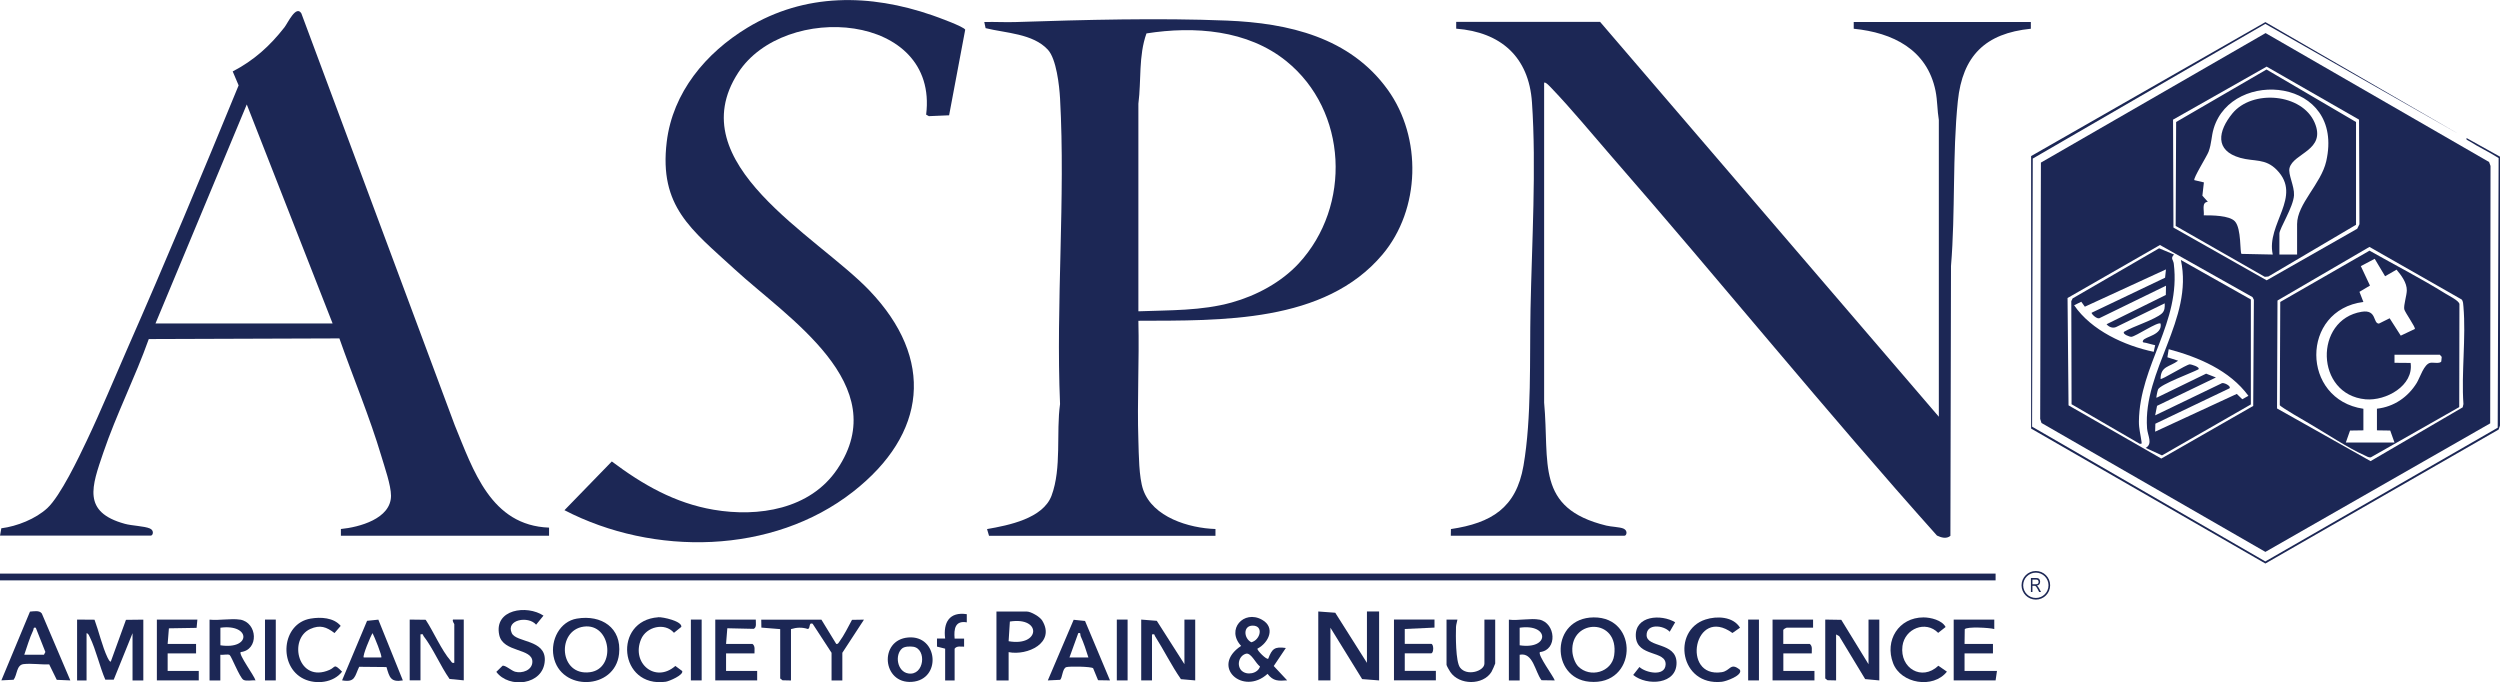 <?xml version="1.0" encoding="UTF-8"?>
<svg xmlns="http://www.w3.org/2000/svg" viewBox="0 0 380.1 103.74">
  <defs>
    <style>
      .cls-1 {
        isolation: isolate;
      }

      .cls-2 {
        fill: #1c2755;
      }

      .cls-3 {
        mix-blend-mode: multiply;
      }

      .cls-4 {
        fill: none;
        stroke: #1c2755;
        stroke-miterlimit: 10;
        stroke-width: .25px;
      }
    </style>
  </defs>
  <g class="cls-1">
    <g id="Capa_2" data-name="Capa 2">
      <g id="Textos">
        <g>
          <g class="cls-3">
            <path class="cls-2" d="M243.29,3.34l51.49,60.02V18.24c-.25-1.49-.2-2.92-.5-4.42-1.28-6.29-6.5-8.86-12.44-9.45v-1.03s26.93,0,26.93,0v1.03c-6.92.69-10.39,4.12-11.1,11-.84,8.18-.36,16.86-1.04,25.07l-.09,41.03c-.61.5-1.38.27-2.04-.04-16.9-18.89-32.89-38.63-49.56-57.74-2.91-3.34-6.01-7.12-9.04-10.28-.16-.16-.94-1.05-1.13-.82v48.62c.85,9.19-1.38,16.05,9.45,18.7.76.19,2.06.21,2.62.46.7.31.46,1.08.15,1.08h-26.41l.02-1.01c6.15-.92,9.92-3.21,11.03-9.63,1.26-7.29.92-16.33,1.07-23.8.2-9.97.9-21.58.22-31.45-.47-6.91-4.74-10.68-11.52-11.2v-1.03s21.89,0,21.89,0Z"/>
            <path class="cls-2" d="M150.37,81.46l-.3-1.02c3.27-.57,8.51-1.6,9.81-5.09,1.56-4.2.68-9.56,1.29-13.92-.65-15.29.84-31.26,0-46.47-.11-1.93-.55-5.99-1.85-7.4-2.27-2.47-6.42-2.52-9.47-3.28l-.2-.93c1.61-.05,3.23.06,4.84,0,10.36-.34,21.72-.64,32.07-.22,9.36.38,18.7,2.55,24.43,10.51,5.24,7.28,4.99,18.18-.8,25.06-8.8,10.45-24.59,10.02-37.11,10.07.15,6.06-.2,12.15,0,18.2.07,2.11.07,5.59.73,7.49,1.46,4.18,6.96,5.84,10.99,5.97v1.03h-34.43ZM197.46,40.05c8.06-8.72,7.44-23.2-1.87-30.74-5.9-4.78-14.01-5.37-21.28-4.23-1.23,3.43-.77,7.15-1.23,10.69v31.56c4.74-.18,9.6-.06,14.19-1.34,3.77-1.05,7.53-3.07,10.19-5.94Z"/>
            <path class="cls-2" d="M0,81.46l.2-1.14c2.38-.3,5.23-1.43,7-3.07,1.98-1.84,4.76-7.65,5.99-10.25,2.16-4.54,4.14-9.36,6.17-13.98,5.83-13.25,11.43-26.66,16.92-40.04l-.9-2.12c3.22-1.67,5.67-3.88,7.88-6.72.48-.62,1.76-3.44,2.56-2.1l23.32,62.61c2.82,6.86,5.5,15.25,14.34,15.57v1.23s-31.65,0-31.65,0v-1.02c2.77-.27,7.61-1.55,7.62-5.05,0-1.61-.97-4.34-1.45-5.97-1.81-6.08-4.3-11.98-6.4-17.96l-28.98.1c-2.06,5.8-4.95,11.48-6.92,17.29-1.73,5.1-3.25,9.01,3.28,10.8,1.08.3,2.96.34,3.81.71.7.31.46,1.08.15,1.08H0ZM50.57,49.18l-13.05-33.3-13.88,33.3h26.93Z"/>
            <path class="cls-2" d="M144.3,17.53l-3.07.13-.42-.23c1.93-15.56-21.56-17.21-28.58-6.37-8.95,13.82,11.98,24.76,19.95,33.1,9.97,10.42,8.74,21.83-2.49,30.61-12.25,9.58-30.35,9.81-43.87,2.8l7.2-7.41c4.7,3.53,9.6,6.34,15.48,7.34,6.8,1.16,14.67-.06,18.79-6.16,8.71-12.87-7.58-23.02-15.67-30.47-6.5-5.98-11.44-9.45-10.25-19.3.91-7.53,5.95-13.53,12.25-17.35,8.78-5.32,18.64-5.18,28.12-1.9.73.25,4.87,1.75,5.01,2.2l-2.45,13.02Z"/>
            <rect class="cls-2" y="87.21" width="303.41" height="1.03"/>
            <path class="cls-2" d="M373.51,20.2l-29.09-16.57-35.36,20.48-.1,40.76,35.46,20.49,35.33-20.33.14-41c-1.44-.92-3.02-1.65-4.46-2.57-.1-.06-.66-.29-.37-.45l5.04,2.81v40.88s-.21.61-.21.61l-35.46,20.37-35.62-20.52V23.73s35.62-20.37,35.62-20.37l29.09,16.84Z"/>
            <polygon class="cls-2" points="200.43 92.97 203.01 93.16 207.83 100.78 207.83 92.97 209.68 92.97 209.68 103.45 207.1 103.25 202.28 95.44 202.28 103.45 200.43 103.45 200.43 92.97"/>
            <path class="cls-2" d="M11.72,94.2l2.65.02c.66,1.78,1.17,4.05,1.97,5.74.07.15.36.74.51.62l2.3-6.34,2.64-.03v9.25h-1.64v-7.19l-2.86,7.07h-1.28c-.86-2-1.41-4.52-2.34-6.45-.12-.24-.21-.57-.51-.62v7.19h-1.44v-9.25Z"/>
            <path class="cls-2" d="M124.88,94.2l2.26,3.7c.29.06.34-.17.48-.34.7-.93,1.35-2.28,1.92-3.32l1.82-.03-3.29,5.04v4.21h-1.64v-4.21l-2.88-4.42c-.65-.23-.28.7-.73.8-.87-.28-1.69-.25-2.56.02v7.81l-1.3-.03-.34-.28v-7.5l-2.86-.23-.02-1.21h9.15Z"/>
            <path class="cls-2" d="M173.5,94.2l2.38.19,4.2,6.59v-6.78h1.64v9.25l-2.17-.19c-1.45-2.09-2.58-4.4-3.94-6.54-.13-.2.02-.36-.46-.26v6.99h-1.64v-9.25Z"/>
            <polygon class="cls-2" points="277.51 94.2 279.95 94.24 284.09 100.99 284.09 94.2 285.73 94.2 285.73 103.45 283.58 103.25 279.63 96.72 279.16 96.46 279.16 103.45 277.85 103.42 277.51 103.15 277.51 94.2"/>
            <path class="cls-2" d="M62.29,94.2l2.43.03c1.19,1.8,2.4,4.62,3.77,6.2.18.21.2.43.58.34v-5.86c0-.1-.33-.43-.2-.72h1.64s0,9.25,0,9.25l-2.16-.21c-1.38-1.96-2.51-4.67-3.95-6.52-.13-.17,0-.37-.47-.26v6.99h-1.64v-9.25Z"/>
            <path class="cls-2" d="M10.69,103.45l-2.06-.09-1.15-2.35c-1.22.06-2.71-.18-3.89-.04-1.11.13-.95,1.62-1.52,2.38l-1.86.09,4.35-10.45c.58-.04,1.43-.24,1.8.29l4.33,10.16ZM3.7,99.55h2.98l.22-.42-1.46-3.69c-.43-.09-.28.17-.4.41-.55,1.15-.93,2.49-1.35,3.7Z"/>
            <path class="cls-2" d="M242.29,93.87c6.96-.08,6.65,10.46-.65,9.78-5.94-.55-5.89-9.71.65-9.78ZM239.96,101.33c1.78,1.79,5.1.89,5.46-1.7.8-5.73-6.65-5.6-6.36-.59.04.72.39,1.78.9,2.29Z"/>
            <path class="cls-2" d="M87.72,94.05c3.7-.62,6.84,1.38,6.4,5.38-.61,5.51-8.95,5.76-9.96.34-.46-2.45.94-5.28,3.55-5.72ZM88.76,95.27c-4.17.56-3.77,7.57.95,6.93,4.02-.54,3.21-7.49-.95-6.93Z"/>
            <path class="cls-2" d="M192.82,100.16c.58-1.54.98-1.88,2.68-1.64l-1.84,2.74,2.04,2.18c-1.35.1-2.12.14-2.98-.99-3.71,3.39-8.77-1.1-4.02-4.25-2.33-2.5.41-5.52,3.17-3.98,2.1,1.17,1.05,3.49-.69,4.4-.07.27,1.38,1.72,1.64,1.53ZM190.46,95.12c-1.5,0-1.37,1.95-.21,2.53,1.37-.34,1.92-2.53.21-2.53ZM188.77,101.96c.77.77,2.47.48,2.8-.63-.64-.44-1.32-2.07-2.09-1.95-1.12.28-1.5,1.79-.71,2.59Z"/>
            <path class="cls-2" d="M153.35,99.14v4.32h-1.85v-10.48h4.63c.61,0,1.98.79,2.33,1.37,2.06,3.39-2.27,5.37-5.11,4.8ZM153.35,97.49c4.82.86,5.07-3.76.19-2.99l-.19,2.99Z"/>
            <path class="cls-2" d="M36.49,94.2c2.69.45,2.9,4.63.1,4.94-.34.38,2.08,3.61,2.26,4.31-.53-.07-1.4.17-1.85-.1-.56-.34-1.83-3.61-2.09-3.77s-1.04.03-1.41-.03v3.91h-1.64v-9.25c1.41.16,3.28-.22,4.63,0ZM33.51,98.11c4.71.71,4.61-3.3,0-2.67v2.67Z"/>
            <path class="cls-2" d="M234.03,94.2c2.5.51,2.83,4.63.1,4.94-.38.43,2.02,3.64,2.26,4.31l-2.02-.03c-1-1.31-1.27-4.29-3.32-3.87v3.91h-1.64v-9.25c1.35.19,3.37-.26,4.63,0ZM231.05,98.11c4.57.7,4.56-3.33,0-2.67v2.67Z"/>
            <path class="cls-2" d="M82.64,93.59l-1.13,1.39c-1.16-1.39-4.65-.78-3.7,1.28.67,1.46,5.2.94,5.02,4.19-.21,3.74-5.47,4.28-7.37,1.7l.95-.93c.42-.11,1.37.77,1.91.91,1.07.29,2.58-.22,2.62-1.48.08-2.15-4.47-1.39-5.04-4.12-.82-3.92,4.22-4.6,6.73-2.93Z"/>
            <path class="cls-2" d="M57.53,94.23l3.72,9.22c-1.86.32-2.04-.49-2.49-2.03l-4.15-.04c-.7,1.45-.58,2.42-2.6,2.06l3.8-9.05,1.73-.18ZM57.97,99.96c.18-.17-1.07-3.23-1.33-3.7-.3.47-1.56,3.47-1.34,3.7h2.67Z"/>
            <path class="cls-2" d="M168.77,103.45l-1.82-.03-.75-1.82c-.26-.27-3.65-.31-4.08-.17-.62.21-.58,1.68-.95,1.93l-1.86.09,3.93-9.22,1.73.18,3.8,9.05ZM162.6,99.96h2.88c-.34-1.08-.71-2.22-1.18-3.25-.11-.24.1-.55-.36-.45l-1.34,3.7Z"/>
            <path class="cls-2" d="M218.1,94.2v1.22s-4.52.21-4.52.21v2.26h4.01c.42,0,.42,1.44,0,1.44h-4.01v2.67h4.73v1.44h-6.37v-9.25h6.17Z"/>
            <path class="cls-2" d="M114.91,94.2c-.02.44.18,1.24-.34,1.41l-3.99-.09-.19,2.38h4.01c.46.33.29.94.31,1.44h-4.32v2.67h4.73v1.44h-6.37v-9.25h6.17Z"/>
            <path class="cls-2" d="M303.21,94.2v1.44c-.7-.21-4.22-.4-4.49.03l-.03,2.23h4.32v1.44h-4.32v2.67h4.93l-.21,1.44h-6.37v-9.25h6.17Z"/>
            <polygon class="cls-2" points="30.01 94.2 29.89 95.46 25.68 95.53 25.49 97.9 29.81 97.9 29.81 99.34 25.49 99.34 25.49 102.01 30.22 102.01 30.22 103.45 23.85 103.45 23.85 94.2 30.01 94.2"/>
            <path class="cls-2" d="M275.66,94.2v1.23h-4.01c-.06,0-.48.21-.52.35v2.12h4.02c.46.33.29.94.31,1.44h-4.32v2.67h4.73v1.44h-6.37v-9.25h6.17Z"/>
            <path class="cls-2" d="M219.95,94.2h1.64c-.06.38-.2.73-.22,1.12-.04,1.26-.07,5.28.62,6.18,1.04,1.37,3.7.54,3.7-.62v-6.68h1.64v6.68c0,.07-.47,1.12-.57,1.28-1.29,2.06-4.9,2.03-6.26,0-.13-.19-.57-.95-.57-1.08v-6.89Z"/>
            <path class="cls-2" d="M264.56,95.43l-1.16.81c-5.83-4.24-7.86,6.91-1.63,5.96,1.33-.2,1.31-1.56,2.76-.37.48.84-2.07,1.76-2.75,1.83-6.37.66-7.66-7.79-2.48-9.47,1.73-.56,4.2-.47,5.25,1.24Z"/>
            <path class="cls-2" d="M100.07,93.84c.71-.05,3.66.61,3.52,1.47l-1.12.9c-1.41-1.63-4.22-.92-5.01,1-1.51,3.64,2.2,6.7,5.22,4.04l1.04.77c.25.6-1.96,1.55-2.49,1.63-7.15.99-8.08-9.32-1.15-9.8Z"/>
            <path class="cls-2" d="M292.45,93.87c1.09,0,2.82.42,3.36,1.46l-1.13.89c-1.9-1.94-5.09-.65-5.43,2.01-.43,3.35,2.93,5.38,5.46,2.99l1.3.9c-2.09,2.64-6.98,1.84-8.18-1.28-1.33-3.46.84-6.96,4.62-6.97Z"/>
            <path class="cls-2" d="M47.23,94.05c1.55-.26,3.5-.16,4.57,1.11l-.94,1.09c-1.23-.94-2.2-1.29-3.69-.62-3.4,1.54-1.85,8.32,2.93,6.22.96-.42.6-1.05,1.91.27-1.3,1.7-3.96,1.99-5.82,1.1-3.91-1.88-3.4-8.42,1.04-9.17Z"/>
            <path class="cls-2" d="M254.69,94.62l-.83,1.43c-.94-1.02-3.53-1.28-3.51.52.03,1.93,4.44,1.04,4.55,4.11.11,3.41-4.5,3.65-6.59,1.94l.95-1.21c.95.89,3.86,1.49,3.98-.34.14-2.25-4.36-1.11-4.53-4.3s3.87-3.44,5.98-2.16Z"/>
            <path class="cls-2" d="M138.1,96.92c4.55-.37,5.08,6.42.55,6.75s-5.05-6.39-.55-6.75ZM137.17,98.58c-1.16.96-.78,3.53.92,3.81,2.46.4,2.85-3.74.76-4.06-.48-.07-1.29-.06-1.68.25Z"/>
            <path class="cls-2" d="M143.69,98.62l-1.23-.31v-1.23s1.24,0,1.24,0c-.31-2.43.64-4.1,3.29-3.7v1.24c-1.78-.3-1.98,1-1.85,2.47h1.44s0,1.23,0,1.23c-.5.01-1.11-.16-1.44.31v4.83h-1.44v-4.83Z"/>
            <rect class="cls-2" x="265.79" y="94.2" width="1.64" height="9.25"/>
            <rect class="cls-2" x="40.29" y="94.2" width="1.64" height="9.25"/>
            <rect class="cls-2" x="169.8" y="94.2" width="1.64" height="9.25"/>
            <rect class="cls-2" x="105.04" y="94.2" width="1.64" height="9.25"/>
            <path class="cls-2" d="M378.62,64.36l-34.19,19.55-34.04-19.6-.2-.62.11-38.97,34.16-19.69,33.98,19.6.22.6-.05,39.14ZM358.67,18.19l-14.05-8.06-14.23,8.06.06,16.41,14.17,8.02,13.77-7.84.34-.69-.06-15.9ZM314.35,45.32l.15,16.31,14.1,8.09,13.98-8,.1-16.14-.21-.41-14.07-7.92-14.05,8.06ZM374.28,45.54l-14.03-8-13.98,8.15-.07,16.41,14.22,8.01,14.01-8.18.11-.5c-.33-4.79.41-10.09,0-14.82-.03-.33-.03-.83-.27-1.07Z"/>
            <path class="cls-2" d="M342.22,45.53v15.96s-13.51,7.75-13.51,7.75l-2.48-1.14c1.13-.63.29-1.87.21-2.98-.64-8.83,7.09-16.54,5.14-25.59l10.64,6ZM327.67,65.63l12.41-5.74.84.81.93-.52c-2.87-3.89-7.58-5.87-12.12-7.09l-.2,1.23,1.63.52c-1.28.98-2.65.78-2.67,2.77.16.19,3.87-2.17,4.45-2.22.15-.01,1.65.41,1.3.77-1.05.55-5.71,2.26-6.12,3.03-.08.15-.31,1.21-.25,1.29l7.55-3.67,1.49.58-8.95,4.31-.29,1.45,10.07-4.85c.24-.26,1.56.39,1.23.74l-11.27,5.38-.03,1.2Z"/>
            <path class="cls-2" d="M330.55,38.7c-.61.59-.12.8-.05,1.38,1.12,9.01-5.19,15.33-5.3,24-.01,1.08.26,2.04.4,3.09.04.32.04.33-.3.29l-10.34-6-.04-15.68.2-.41,13.15-7.62,2.27.95ZM329.31,40.96l-12.33,5.67-.54-.75-1.09.53c2.61,3.83,7.67,6.15,12.1,7.08l.22-1c-.46-.13-.94-.22-1.39-.36-.18-.06-.64.02-.45-.36.29-.61,2.96-.81,2.67-2.57-.39-.36-3.79,1.96-4.45,2.01-.22.02-1.43-.41-1.1-.77,1.35-.81,4.71-1.84,5.75-2.79.44-.41.45-.97.42-1.53l-7.4,3.61c-.53.22-1.07-.01-1.44-.43l9.01-4.45.03-1.41-10.03,4.89c-.42.34-1.37-.65-1.28-.78l11.17-5.33.13-1.25Z"/>
            <path class="cls-2" d="M373.89,61.9l-13.44,7.64c-.36.04-.62-.17-.92-.3-2.44-1.07-5.92-3.38-8.35-4.8-.62-.36-4.46-2.57-4.56-2.84l.07-15.69,13.57-7.8c3.84,2.17,7.81,4.21,11.55,6.53.54.34,2.02,1.05,2.12,1.58l-.03,15.69ZM359.33,62.14v3.29l-2.03.03-.64,1.82h7.4l-.65-1.82-2.02-.03v-3.29c2.58-.29,4.71-1.75,6.05-3.92.5-.82,1.1-2.89,2.08-3.06.43-.08,1.4.17,1.65-.19l.07-.71-.29-.33h-6.89v1.23s2.45.02,2.45.02c.5,3.46-3.75,5.81-6.86,5.53-7.65-.71-7.85-12.14-.57-13.31,2.33-.37,1.67,1.78,2.61,1.8l1.63-.81,1.69,2.64,2.14-1.01c.17-.22-1.54-2.57-1.61-3.02-.1-.63.38-2.09.39-2.84.02-1.17-.84-2.31-1.56-3.16l-1.74,1-1.58-2.65-2.11,1.11,1.39,2.96-1.6.95.6,1.54c-9.58,1.22-9.51,14.84,0,16.24Z"/>
            <path class="cls-2" d="M330.79,34.35l.07-15.8,13.74-7.98,13.61,7.98v15.63s-13.33,7.86-13.33,7.86l-.54.05-13.55-7.74ZM349.25,38.7v-4.63c0-3.07,3.65-6.11,4.43-9.55,2.88-12.69-14.33-14.23-17.11-4.99-.37,1.22-.3,2.24-.78,3.54-.25.67-2.39,4.09-2.16,4.32l1.45.34-.23,2.02.83.93c-1,.09-.52,1.32-.62,2.06,1.19,0,3.89-.01,4.74.92,1.01,1.11.73,4.8,1,4.94l4.75.1c-1.04-4.65,4.57-8.81.62-12.86-1.75-1.8-3.44-1.24-5.56-1.84-3.94-1.11-3.37-4.09-1.2-6.75,3.04-3.7,10.61-3.04,12.51,1.4,1.8,4.21-3.23,4.61-3.82,6.89-.25.96.76,2.75.68,4.15-.1,1.79-2.22,5.06-2.22,5.82v3.19h2.67Z"/>
          </g>
          <path class="cls-2" d="M308.78,90.03v-2.15h.78c.16,0,.28.02.36.06.08.04.14.11.19.2.05.09.07.2.07.32,0,.16-.04.29-.13.39-.09.1-.21.16-.37.19.06.04.11.08.15.12.07.08.13.17.18.27l.31.58h-.29l-.23-.45c-.09-.17-.16-.29-.21-.35-.05-.06-.09-.1-.13-.12s-.1-.03-.18-.03h-.27v.95h-.23ZM309.02,88.83h.5c.11,0,.19-.01.25-.04.06-.03.1-.07.13-.12s.05-.12.05-.2c0-.11-.03-.19-.1-.26-.06-.06-.16-.09-.28-.09h-.56v.71Z"/>
          <circle class="cls-4" cx="309.53" cy="88.99" r="2.05"/>
        </g>
      </g>
    </g>
  </g>
</svg>